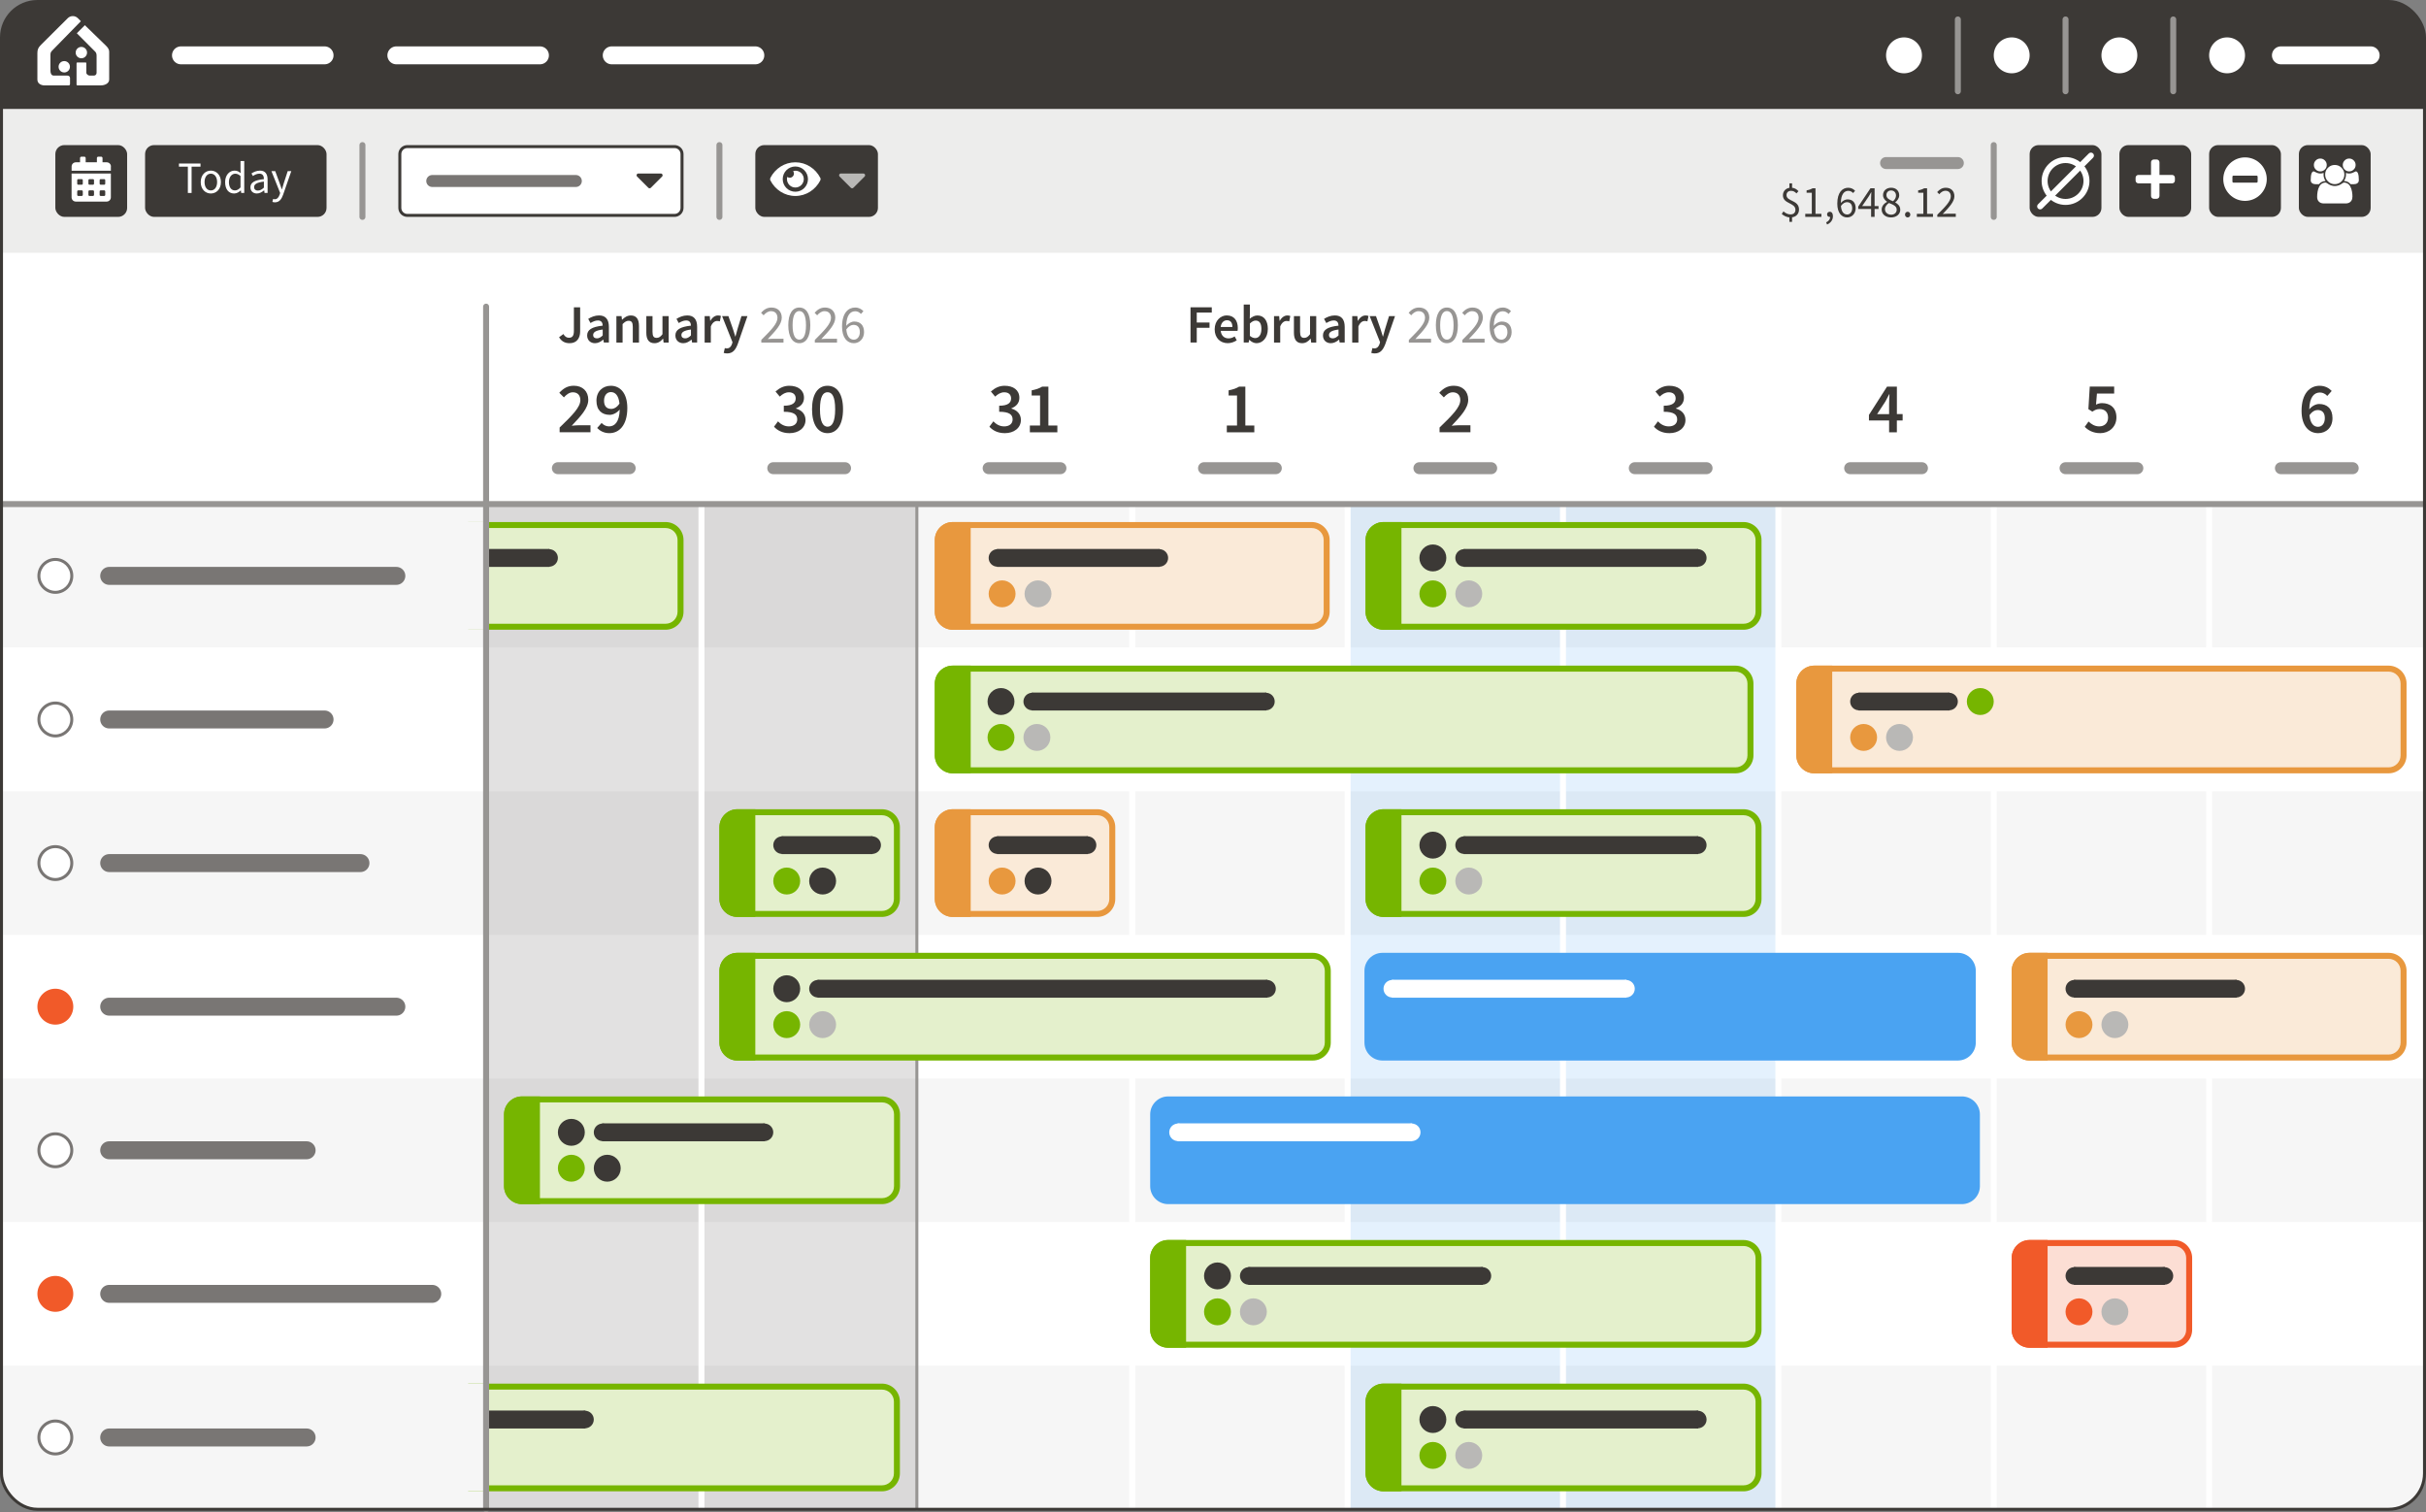 <?xml version="1.0" encoding="UTF-8"?>
<svg id="Layer_2" data-name="Layer 2" xmlns="http://www.w3.org/2000/svg" viewBox="0 0 811 505.5">
  <rect x="0" y="0" width="811" height="505.5" fill="#808080" stroke="none"/>
  <defs>
    <style>
      .cls-1 {
        fill: #e4f0cc;
      }

      .cls-2, .cls-3, .cls-4, .cls-5, .cls-6, .cls-7, .cls-8, .cls-9, .cls-10, .cls-11, .cls-12, .cls-13 {
        fill: none;
        stroke-miterlimit: 10;
      }

      .cls-2, .cls-3, .cls-7, .cls-10 {
        stroke-width: 6px;
      }

      .cls-2, .cls-8 {
        stroke: #3c3936;
      }

      .cls-14 {
        fill: #f15a29;
      }

      .cls-15 {
        fill-rule: evenodd;
      }

      .cls-15, .cls-16 {
        fill: #fff;
      }

      .cls-3, .cls-7, .cls-9, .cls-13 {
        stroke: #fff;
      }

      .cls-4, .cls-5, .cls-6, .cls-12 {
        stroke: #979593;
      }

      .cls-4, .cls-6, .cls-7, .cls-9, .cls-10, .cls-11, .cls-12 {
        stroke-linecap: round;
      }

      .cls-4, .cls-11 {
        stroke-width: 4px;
      }

      .cls-17 {
        fill: #f6f6f6;
      }

      .cls-18 {
        fill: #4aa3f2;
      }

      .cls-19 {
        fill: #b9b8b6;
      }

      .cls-5, .cls-6, .cls-9, .cls-13 {
        stroke-width: 2px;
      }

      .cls-20 {
        fill: #3c3936;
      }

      .cls-21 {
        fill: #76b500;
      }

      .cls-22 {
        fill: #fcded4;
      }

      .cls-23 {
        fill: #e8983e;
      }

      .cls-24 {
        opacity: .15;
      }

      .cls-25 {
        fill: #ededec;
      }

      .cls-10, .cls-11 {
        stroke: #797674;
      }

      .cls-26 {
        fill: #797674;
      }

      .cls-27 {
        fill: #faead8;
      }

      .cls-28 {
        fill: #979593;
      }
    </style>
  </defs>
  <g id="ground">
    <rect class="cls-16" x=".5" y=".5" width="810" height="504" rx="12" ry="12"/>
    <rect class="cls-17" x=".5" y="168.5" width="810" height="48"/>
    <rect class="cls-16" x=".5" y="216.5" width="810" height="48"/>
    <rect class="cls-16" x=".5" y="312.5" width="810" height="48"/>
    <rect class="cls-17" x=".5" y="264.5" width="810" height="48"/>
    <rect class="cls-17" x=".5" y="360.5" width="810" height="48"/>
    <path class="cls-17" d="M.5,456.5h810v36c0,6.62-5.38,12-12,12H12.5c-6.62,0-12-5.38-12-12v-36h0Z"/>
    <g class="cls-24">
      <rect class="cls-18" x="450.5" y="168.5" width="144" height="336"/>
    </g>
    <g class="cls-24">
      <rect class="cls-20" x="162.5" y="168.5" width="144" height="336"/>
    </g>
    <path class="cls-20" d="M12.5.5h786c6.62,0,12,5.38,12,12v24H.5V12.5C.5,5.88,5.88.5,12.5.5Z"/>
    <rect class="cls-25" x=".5" y="36.5" width="810" height="48"/>
    <line class="cls-13" x1="234.5" y1="156.5" x2="234.5" y2="504.5"/>
    <line class="cls-12" x1="306.5" y1="168.5" x2="306.5" y2="504.5"/>
    <line class="cls-13" x1="378.5" y1="156.5" x2="378.5" y2="504.5"/>
    <line class="cls-13" x1="450.5" y1="156.5" x2="450.5" y2="504.5"/>
    <line class="cls-13" x1="522.5" y1="156.5" x2="522.5" y2="504.5"/>
    <line class="cls-13" x1="594.5" y1="156.5" x2="594.5" y2="504.5"/>
    <line class="cls-13" x1="666.5" y1="156.5" x2="666.5" y2="504.5"/>
    <line class="cls-13" x1="738.5" y1="156.5" x2="738.5" y2="504.5"/>
  </g>
  <g id="underlayer">
    <rect class="cls-20" x="18.5" y="48.5" width="24" height="24" rx="3" ry="3"/>
    <path class="cls-16" d="M37.06,55.66v1.41h-13.12v-1.41c0-.78.63-1.41,1.41-1.41h1.41v-1.41c0-.26.21-.47.47-.47h.94c.26,0,.47.21.47.47v1.41h3.75v-1.41c0-.26.21-.47.47-.47h.94c.26,0,.47.21.47.47v1.41h1.41c.78,0,1.41.63,1.41,1.41ZM23.94,58h13.12v7.97c0,.78-.63,1.41-1.41,1.41h-10.31c-.78,0-1.41-.63-1.41-1.41v-7.97ZM25.81,61.4c0,.19.16.35.35.35h1.17c.19,0,.35-.16.35-.35v-1.17c0-.19-.16-.35-.35-.35h-1.17c-.19,0-.35.16-.35.35v1.17ZM25.81,65.15c0,.19.16.35.35.35h1.17c.19,0,.35-.16.35-.35v-1.17c0-.19-.16-.35-.35-.35h-1.17c-.19,0-.35.16-.35.35v1.17ZM29.56,61.4c0,.19.16.35.35.35h1.17c.19,0,.35-.16.35-.35v-1.17c0-.19-.16-.35-.35-.35h-1.17c-.19,0-.35.16-.35.35v1.17ZM29.56,65.15c0,.19.16.35.35.35h1.17c.19,0,.35-.16.35-.35v-1.17c0-.19-.16-.35-.35-.35h-1.17c-.19,0-.35.16-.35.35v1.17ZM33.31,61.4c0,.19.16.35.35.35h1.17c.19,0,.35-.16.35-.35v-1.17c0-.19-.16-.35-.35-.35h-1.17c-.19,0-.35.16-.35.35v1.17ZM33.31,65.15c0,.19.16.35.35.35h1.17c.19,0,.35-.16.35-.35v-1.17c0-.19-.16-.35-.35-.35h-1.17c-.19,0-.35.16-.35.35v1.17Z"/>
    <rect class="cls-20" x="768.5" y="48.5" width="24" height="24" rx="3" ry="3"/>
    <rect class="cls-20" x="738.5" y="48.5" width="24" height="24" rx="3" ry="3"/>
    <path class="cls-16" d="M757.77,59.88c0,4.01-3.25,7.27-7.27,7.27s-7.27-3.25-7.27-7.27,3.25-7.27,7.27-7.27,7.27,3.25,7.27,7.27ZM754.37,61.05c.19,0,.35-.16.35-.35v-1.64c0-.19-.16-.35-.35-.35h-7.73c-.19,0-.35.16-.35.35v1.64c0,.19.16.35.35.35h7.73Z"/>
    <rect class="cls-20" x="708.5" y="48.5" width="24" height="24" rx="3" ry="3"/>
    <path class="cls-16" d="M727.06,59.41v.94c0,.52-.42.94-.94.94h-4.22v4.22c0,.52-.42.94-.94.94h-.94c-.52,0-.94-.42-.94-.94v-4.22h-4.22c-.52,0-.94-.42-.94-.94v-.94c0-.52.42-.94.94-.94h4.22v-4.22c0-.52.42-.94.94-.94h.94c.52,0,.94.42.94.94v4.22h4.22c.52,0,.94.42.94.94Z"/>
    <rect class="cls-20" x="678.5" y="48.5" width="24" height="24" rx="3" ry="3"/>
    <rect class="cls-20" x="48.5" y="48.5" width="60.66" height="24" rx="3" ry="3"/>
    <g>
      <rect class="cls-16" x="133.66" y="49" width="94.34" height="23" rx="2.5" ry="2.5"/>
      <path class="cls-20" d="M225.5,49.5c1.1,0,2,.9,2,2v18c0,1.1-.9,2-2,2h-89.34c-1.1,0-2-.9-2-2v-18c0-1.1.9-2,2-2h89.34M225.5,48.5h-89.34c-1.65,0-3,1.35-3,3v18c0,1.65,1.35,3,3,3h89.34c1.65,0,3-1.35,3-3v-18c0-1.65-1.35-3-3-3h0Z"/>
    </g>
    <rect class="cls-20" x="252.5" y="48.5" width="40.99" height="24" rx="3" ry="3"/>
    <line class="cls-5" x1=".5" y1="168.5" x2="810.5" y2="168.5"/>
  </g>
  <g id="superlayer">
    <path class="cls-15" d="M36.5,17.28v9.31c0,1.31-1.47,1.95-2.78,1.95h-7.57c-.47,0-.56.04-.56-.43v-6.82c0-.47.09-.39.56-.39h2.09c.46,0,.62-.12.62.33v3.09c0,.46.61.94,1.08.94h1.51c.46,0,.84-.43.84-.89v-5.69c0-.57-.08-1.09-.55-1.5l-6.06-6.06,2.69-2.69,6.96,6.75c.62.62,1.16,1.2,1.16,2.1h0ZM27.03,7.08l-1.01-1.01c-.92-.92-2.44-.92-3.36,0l-8.96,8.92c-.88.88-1.2,1.52-1.2,2.73v8.88c0,1.31,1.16,1.95,2.47,1.95h7.56c.47,0,.88.04.88-.43v-2.09c0-.47-.41-.76-.88-.76h-4.53c-.88,0-1.14-.82-1.14-1.71v-4.81c0-.8-.03-1.23.54-1.8l9.63-9.86ZM21.48,20.42c1.05,0,1.9.85,1.9,1.9s-.85,1.9-1.9,1.9-1.9-.85-1.9-1.9.85-1.9,1.9-1.9h0ZM27.2,15.68c-1.05,0-1.9.85-1.9,1.9s.85,1.9,1.9,1.9,1.9-.85,1.9-1.9-.85-1.9-1.9-1.9Z"/>
    <line class="cls-7" x1="60.5" y1="18.5" x2="108.5" y2="18.5"/>
    <line class="cls-7" x1="132.5" y1="18.5" x2="180.5" y2="18.5"/>
    <line class="cls-11" x1="144.5" y1="60.5" x2="192.5" y2="60.5"/>
    <line class="cls-10" x1="36.5" y1="192.5" x2="132.5" y2="192.5"/>
    <line class="cls-7" x1="204.5" y1="18.5" x2="252.5" y2="18.5"/>
    <line class="cls-7" x1="762.5" y1="18.5" x2="792.5" y2="18.5"/>
    <g>
      <rect class="cls-1" x="241.5" y="271.5" width="58.33" height="34" rx="5" ry="5"/>
      <path class="cls-21" d="M294.83,272.5c2.21,0,4,1.79,4,4v24c0,2.21-1.79,4-4,4h-48.33c-2.21,0-4-1.79-4-4v-24c0-2.21,1.79-4,4-4h48.33M294.83,270.5h-48.33c-3.3,0-6,2.7-6,6v24c0,3.3,2.7,6,6,6h48.33c3.3,0,6-2.7,6-6v-24c0-3.3-2.7-6-6-6h0Z"/>
    </g>
    <g>
      <path class="cls-1" d="M157.5,497.5v-34h137.33c2.76,0,5,2.24,5,5v24c0,2.76-2.24,5-5,5h-137.33Z"/>
      <path class="cls-21" d="M294.83,464.5c2.21,0,4,1.79,4,4v24c0,2.21-1.79,4-4,4h-136.33v-32h136.33M294.83,462.5h-138.33v36h138.33c3.31,0,6-2.69,6-6v-24c0-3.31-2.69-6-6-6h0Z"/>
    </g>
    <g>
      <rect class="cls-1" x="313.5" y="223.5" width="271.67" height="34" rx="5" ry="5"/>
      <path class="cls-21" d="M580.17,224.5c2.21,0,4,1.79,4,4v24c0,2.21-1.79,4-4,4h-261.67c-2.21,0-4-1.79-4-4v-24c0-2.21,1.79-4,4-4h261.67M580.17,222.5h-261.67c-3.3,0-6,2.7-6,6v24c0,3.3,2.7,6,6,6h261.67c3.3,0,6-2.7,6-6v-24c0-3.3-2.7-6-6-6h0Z"/>
    </g>
    <line class="cls-6" x1="121.16" y1="48.5" x2="121.16" y2="72.5"/>
    <line class="cls-6" x1="240.5" y1="48.5" x2="240.5" y2="72.5"/>
    <line class="cls-6" x1="666.5" y1="48.5" x2="666.5" y2="72.5"/>
    <line class="cls-6" x1="654.5" y1="6.5" x2="654.5" y2="30.5"/>
    <line class="cls-4" x1="630.5" y1="54.5" x2="654.5" y2="54.5"/>
    <line class="cls-4" x1="186.5" y1="156.5" x2="210.5" y2="156.5"/>
    <g>
      <path class="cls-16" d="M62.8,55.71h-2.98v-1.05h7.21v1.05h-2.98v8.79h-1.25v-8.79Z"/>
      <path class="cls-16" d="M70.48,57.03c1.79,0,3.38,1.4,3.38,3.84s-1.59,3.81-3.38,3.81-3.38-1.39-3.38-3.81,1.59-3.84,3.38-3.84ZM70.48,63.66c1.26,0,2.1-1.12,2.1-2.79s-.84-2.82-2.1-2.82-2.1,1.14-2.1,2.82.85,2.79,2.1,2.79Z"/>
      <path class="cls-16" d="M78.42,57.03c.84,0,1.4.31,2.04.84l-.06-1.25v-2.8h1.25v10.68h-1.02l-.1-.85h-.04c-.57.55-1.35,1.03-2.21,1.03-1.83,0-3.02-1.38-3.02-3.81s1.5-3.84,3.17-3.84ZM78.54,63.65c.67,0,1.26-.33,1.86-1v-3.81c-.62-.56-1.17-.77-1.77-.77-1.17,0-2.1,1.12-2.1,2.79s.74,2.79,2.01,2.79Z"/>
      <path class="cls-16" d="M88.23,59.88c0-.93-.31-1.83-1.5-1.83-.86,0-1.61.39-2.18.78l-.49-.85c.67-.44,1.69-.95,2.86-.95,1.78,0,2.53,1.19,2.53,3v4.47h-1.02l-.11-.87h-.03c-.71.57-1.52,1.05-2.42,1.05-1.23,0-2.15-.76-2.15-2.07,0-1.59,1.38-2.39,4.48-2.73ZM86.23,63.69c.71,0,1.29-.34,1.99-.97v-2.02c-2.44.3-3.27.9-3.27,1.83,0,.82.55,1.17,1.27,1.17Z"/>
      <path class="cls-16" d="M91.84,66.61c.82,0,1.35-.66,1.65-1.56l.17-.54-2.92-7.3h1.27l1.48,4.03c.23.63.48,1.38.71,2.05h.06c.21-.66.42-1.41.61-2.05l1.31-4.03h1.2l-2.74,7.89c-.51,1.44-1.26,2.53-2.73,2.53-.33,0-.62-.06-.85-.15l.24-.97c.15.04.38.1.56.1Z"/>
    </g>
    <g>
      <path class="cls-20" d="M600.55,64.64c-.56-.54-1.02-.85-1.83-.85-.92,0-1.5.57-1.5,1.44,0,2.17,4.18,1.57,4.18,4.8,0,1.42-.9,2.41-2.32,2.61v1.51h-.9v-1.48c-.96-.09-1.92-.57-2.55-1.16l.57-.85c.65.55,1.41,1.01,2.33,1.01,1.11,0,1.67-.61,1.67-1.55,0-2.43-4.18-1.9-4.18-4.83,0-1.33.87-2.29,2.17-2.51v-1.5h.9v1.48c.96.1,1.59.57,2.13,1.14l-.66.74Z"/>
      <path class="cls-20" d="M603.49,71.48h2.19v-7.05h-1.74v-.8c.87-.15,1.5-.39,2.03-.7h.94v8.55h1.98v1.02h-5.4v-1.02Z"/>
      <path class="cls-20" d="M610.46,74.33c.84-.38,1.35-1.02,1.35-1.83-.04.01-.11.01-.15.01-.48,0-.88-.3-.88-.85s.42-.87.92-.87c.65,0,1.04.55,1.04,1.46,0,1.29-.75,2.29-1.96,2.8l-.3-.72Z"/>
      <path class="cls-20" d="M619.48,64.54c-.39-.47-.98-.75-1.58-.75-1.33,0-2.46,1.03-2.52,4.06.6-.73,1.45-1.2,2.23-1.2,1.65,0,2.73.99,2.73,2.96,0,1.83-1.29,3.07-2.84,3.07-1.87,0-3.3-1.53-3.3-4.6,0-3.84,1.74-5.32,3.64-5.32,1.04,0,1.77.43,2.31,1.02l-.69.77ZM619.18,69.61c0-1.25-.59-2.03-1.77-2.03-.6,0-1.35.36-2,1.26.15,1.86.88,2.86,2.1,2.86.95,0,1.67-.84,1.67-2.1Z"/>
      <path class="cls-20" d="M627.98,69.86h-1.31v2.64h-1.17v-2.64h-4.3v-.81l4.09-6.12h1.38v5.94h1.31v.99ZM625.5,68.87v-2.77c0-.51.05-1.33.08-1.84h-.06c-.24.47-.51.89-.78,1.35l-2.23,3.27h3Z"/>
      <path class="cls-20" d="M630.82,67.48v-.06c-.71-.5-1.33-1.2-1.33-2.21,0-1.47,1.17-2.46,2.71-2.46,1.67,0,2.7,1.06,2.7,2.55,0,1-.74,1.86-1.32,2.31v.06c.85.5,1.67,1.17,1.67,2.46,0,1.42-1.23,2.55-3.09,2.55s-3.13-1.11-3.13-2.62c0-1.25.9-2.1,1.8-2.58ZM632.18,71.77c1.11,0,1.88-.69,1.88-1.68,0-1.23-1.21-1.68-2.59-2.24-.76.51-1.33,1.22-1.33,2.08,0,1.06.88,1.83,2.05,1.83ZM633.83,65.36c0-.95-.62-1.7-1.67-1.7-.88,0-1.54.61-1.54,1.54,0,1.14,1.05,1.62,2.21,2.07.65-.57,1-1.22,1-1.92Z"/>
      <path class="cls-20" d="M637.73,70.79c.48,0,.88.39.88.96,0,.54-.41.93-.88.93s-.9-.39-.9-.93c0-.57.41-.96.9-.96Z"/>
      <path class="cls-20" d="M640.78,71.48h2.19v-7.05h-1.74v-.8c.87-.15,1.5-.39,2.03-.7h.95v8.55h1.98v1.02h-5.4v-1.02Z"/>
      <path class="cls-20" d="M647.64,71.77c2.88-2.86,4.5-4.59,4.5-6.13,0-1.09-.6-1.88-1.81-1.88-.79,0-1.49.51-2.04,1.16l-.71-.71c.79-.87,1.65-1.45,2.89-1.45,1.77,0,2.87,1.12,2.87,2.82,0,1.8-1.63,3.58-3.9,5.95.52-.05,1.11-.09,1.6-.09h2.77v1.06h-6.18v-.73Z"/>
    </g>
    <g>
      <path class="cls-20" d="M188.34,111.66c.49.86,1.12,1.24,1.84,1.24,1.1,0,1.67-.59,1.67-2.27v-7.9h2.09v8.08c0,2.14-1.06,3.91-3.51,3.91-1.66,0-2.77-.68-3.53-2l1.44-1.06Z"/>
      <path class="cls-20" d="M201.48,108.85c-.02-.94-.41-1.73-1.6-1.73-.88,0-1.71.4-2.48.86l-.76-1.39c.97-.61,2.21-1.15,3.62-1.15,2.21,0,3.29,1.35,3.29,3.82v5.24h-1.69l-.16-.97h-.05c-.79.67-1.69,1.19-2.74,1.19-1.55,0-2.63-1.04-2.63-2.59,0-1.89,1.58-2.88,5.2-3.28ZM199.55,113.1c.72,0,1.28-.36,1.93-.97v-1.98c-2.39.31-3.19.94-3.19,1.82,0,.79.52,1.13,1.26,1.13Z"/>
      <path class="cls-20" d="M206.07,105.66h1.71l.14,1.19h.07c.79-.77,1.69-1.4,2.9-1.4,1.89,0,2.72,1.28,2.72,3.51v5.55h-2.07v-5.28c0-1.46-.41-2-1.39-2-.77,0-1.28.38-2.02,1.1v6.18h-2.07v-8.84Z"/>
      <path class="cls-20" d="M216.06,105.66h2.07v5.28c0,1.46.41,2,1.37,2,.77,0,1.3-.36,1.96-1.22v-6.05h2.07v8.84h-1.69l-.16-1.3h-.05c-.77.92-1.64,1.51-2.85,1.51-1.89,0-2.72-1.28-2.72-3.51v-5.55Z"/>
      <path class="cls-20" d="M230.98,108.85c-.02-.94-.41-1.73-1.6-1.73-.88,0-1.71.4-2.48.86l-.76-1.39c.97-.61,2.21-1.15,3.62-1.15,2.21,0,3.29,1.35,3.29,3.82v5.24h-1.69l-.16-.97h-.05c-.79.67-1.69,1.19-2.74,1.19-1.55,0-2.63-1.04-2.63-2.59,0-1.89,1.58-2.88,5.2-3.28ZM229.05,113.1c.72,0,1.28-.36,1.93-.97v-1.98c-2.39.31-3.19.94-3.19,1.82,0,.79.52,1.13,1.26,1.13Z"/>
      <path class="cls-20" d="M235.57,105.66h1.71l.14,1.57h.07c.63-1.15,1.57-1.78,2.5-1.78.45,0,.74.05,1.01.18l-.36,1.8c-.31-.09-.54-.14-.92-.14-.7,0-1.55.49-2.09,1.82v5.4h-2.07v-8.84Z"/>
      <path class="cls-20" d="M242.95,116.46c.94,0,1.48-.63,1.76-1.51l.16-.56-3.48-8.73h2.11l1.53,4.34c.25.77.5,1.66.77,2.48h.07c.22-.81.45-1.69.67-2.48l1.33-4.34h2l-3.21,9.24c-.74,2-1.66,3.24-3.58,3.24-.49,0-.83-.07-1.15-.18l.38-1.62c.16.05.41.13.63.13Z"/>
      <path class="cls-28" d="M254.5,113.62c3.46-3.44,5.4-5.51,5.4-7.36,0-1.31-.72-2.25-2.18-2.25-.95,0-1.78.61-2.45,1.39l-.85-.85c.95-1.04,1.98-1.75,3.48-1.75,2.12,0,3.44,1.35,3.44,3.39,0,2.16-1.96,4.3-4.68,7.15.63-.05,1.33-.11,1.93-.11h3.33v1.28h-7.42v-.88Z"/>
      <path class="cls-28" d="M263.52,108.72c0-3.85,1.39-5.92,3.69-5.92s3.67,2.07,3.67,5.92-1.39,6-3.67,6-3.69-2.14-3.69-6ZM269.44,108.72c0-3.37-.9-4.74-2.23-4.74s-2.25,1.37-2.25,4.74.9,4.81,2.25,4.81,2.23-1.44,2.23-4.81Z"/>
      <path class="cls-28" d="M272.4,113.62c3.46-3.44,5.4-5.51,5.4-7.36,0-1.31-.72-2.25-2.18-2.25-.95,0-1.78.61-2.45,1.39l-.85-.85c.95-1.04,1.98-1.75,3.47-1.75,2.12,0,3.44,1.35,3.44,3.39,0,2.16-1.96,4.3-4.68,7.15.63-.05,1.33-.11,1.93-.11h3.33v1.28h-7.42v-.88Z"/>
      <path class="cls-28" d="M287.8,104.94c-.47-.56-1.17-.9-1.89-.9-1.6,0-2.95,1.24-3.02,4.88.72-.88,1.75-1.44,2.68-1.44,1.98,0,3.28,1.19,3.28,3.55,0,2.2-1.55,3.69-3.4,3.69-2.25,0-3.96-1.84-3.96-5.53,0-4.61,2.09-6.39,4.38-6.39,1.24,0,2.12.52,2.77,1.22l-.83.92ZM287.44,111.02c0-1.49-.7-2.43-2.12-2.43-.72,0-1.62.43-2.4,1.51.18,2.23,1.06,3.44,2.52,3.44,1.13,0,2-1.01,2-2.52Z"/>
    </g>
    <g>
      <path class="cls-20" d="M397.98,102.72h7.11v1.76h-5.02v3.33h4.27v1.76h-4.27v4.92h-2.09v-11.78Z"/>
      <path class="cls-20" d="M410.13,105.44c2.4,0,3.66,1.73,3.66,4.2,0,.4-.04.76-.09.97h-5.62c.18,1.6,1.19,2.5,2.61,2.5.76,0,1.4-.23,2.05-.65l.7,1.3c-.85.56-1.91.95-3.02.95-2.45,0-4.36-1.71-4.36-4.63s2-4.65,4.07-4.65ZM411.98,109.3c0-1.4-.59-2.25-1.8-2.25-1.04,0-1.94.77-2.12,2.25h3.93Z"/>
      <path class="cls-20" d="M415.76,101.79h2.07v3.28l-.05,1.48c.74-.65,1.66-1.1,2.56-1.1,2.21,0,3.49,1.76,3.49,4.48,0,3.04-1.82,4.79-3.78,4.79-.81,0-1.67-.4-2.41-1.12h-.05l-.18.9h-1.64v-12.71ZM419.61,113.01c1.17,0,2.07-1.04,2.07-3.04,0-1.76-.58-2.81-1.91-2.81-.65,0-1.26.32-1.94.99v4.12c.63.54,1.26.74,1.78.74Z"/>
      <path class="cls-20" d="M425.91,105.66h1.71l.14,1.57h.07c.63-1.15,1.57-1.78,2.5-1.78.45,0,.74.05,1.01.18l-.36,1.8c-.31-.09-.54-.14-.92-.14-.7,0-1.55.49-2.09,1.82v5.4h-2.07v-8.84Z"/>
      <path class="cls-20" d="M432.54,105.66h2.07v5.28c0,1.46.41,2,1.37,2,.77,0,1.3-.36,1.96-1.22v-6.05h2.07v8.84h-1.69l-.16-1.3h-.05c-.77.92-1.64,1.51-2.84,1.51-1.89,0-2.72-1.28-2.72-3.51v-5.55Z"/>
      <path class="cls-20" d="M447.46,108.85c-.02-.94-.41-1.73-1.6-1.73-.88,0-1.71.4-2.48.86l-.76-1.39c.97-.61,2.21-1.15,3.62-1.15,2.21,0,3.29,1.35,3.29,3.82v5.24h-1.69l-.16-.97h-.05c-.79.67-1.69,1.19-2.74,1.19-1.55,0-2.63-1.04-2.63-2.59,0-1.89,1.58-2.88,5.2-3.28ZM445.53,113.1c.72,0,1.28-.36,1.93-.97v-1.98c-2.4.31-3.19.94-3.19,1.82,0,.79.52,1.13,1.26,1.13Z"/>
      <path class="cls-20" d="M452.05,105.66h1.71l.14,1.57h.07c.63-1.15,1.57-1.78,2.5-1.78.45,0,.74.05,1.01.18l-.36,1.8c-.31-.09-.54-.14-.92-.14-.7,0-1.55.49-2.09,1.82v5.4h-2.07v-8.84Z"/>
      <path class="cls-20" d="M459.43,116.46c.94,0,1.48-.63,1.76-1.51l.16-.56-3.48-8.73h2.11l1.53,4.34c.25.77.5,1.66.77,2.48h.07c.22-.81.45-1.69.67-2.48l1.33-4.34h2l-3.21,9.24c-.74,2-1.66,3.24-3.58,3.24-.49,0-.83-.07-1.15-.18l.38-1.62c.16.05.42.13.63.13Z"/>
      <path class="cls-28" d="M470.98,113.62c3.46-3.44,5.4-5.51,5.4-7.36,0-1.31-.72-2.25-2.18-2.25-.95,0-1.78.61-2.45,1.39l-.85-.85c.95-1.04,1.98-1.75,3.47-1.75,2.12,0,3.44,1.35,3.44,3.39,0,2.16-1.96,4.3-4.68,7.15.63-.05,1.33-.11,1.93-.11h3.33v1.28h-7.42v-.88Z"/>
      <path class="cls-28" d="M480,108.72c0-3.85,1.39-5.92,3.69-5.92s3.67,2.07,3.67,5.92-1.39,6-3.67,6-3.69-2.14-3.69-6ZM485.92,108.72c0-3.37-.9-4.74-2.23-4.74s-2.25,1.37-2.25,4.74.9,4.81,2.25,4.81,2.23-1.44,2.23-4.81Z"/>
      <path class="cls-28" d="M488.88,113.62c3.46-3.44,5.4-5.51,5.4-7.36,0-1.31-.72-2.25-2.18-2.25-.95,0-1.78.61-2.45,1.39l-.85-.85c.95-1.04,1.98-1.75,3.47-1.75,2.12,0,3.44,1.35,3.44,3.39,0,2.16-1.96,4.3-4.68,7.15.63-.05,1.33-.11,1.93-.11h3.33v1.28h-7.42v-.88Z"/>
      <path class="cls-28" d="M504.29,104.94c-.47-.56-1.17-.9-1.89-.9-1.6,0-2.95,1.24-3.03,4.88.72-.88,1.75-1.44,2.68-1.44,1.98,0,3.28,1.19,3.28,3.55,0,2.2-1.55,3.69-3.4,3.69-2.25,0-3.96-1.84-3.96-5.53,0-4.61,2.09-6.39,4.38-6.39,1.24,0,2.12.52,2.77,1.22l-.83.92ZM503.92,111.02c0-1.49-.7-2.43-2.12-2.43-.72,0-1.62.43-2.39,1.51.18,2.23,1.06,3.44,2.52,3.44,1.13,0,2-1.01,2-2.52Z"/>
    </g>
    <g>
      <path class="cls-20" d="M187.1,142.89c4.25-4.1,6.91-6.79,6.91-9.12,0-1.61-.89-2.64-2.52-2.64-1.18,0-2.16.79-2.98,1.7l-1.54-1.54c1.39-1.49,2.78-2.35,4.87-2.35,2.93,0,4.82,1.85,4.82,4.68s-2.52,5.5-5.54,8.69c.79-.07,1.8-.17,2.54-.17h3.74v2.35h-10.32v-1.61Z"/>
      <path class="cls-20" d="M201.12,141.38c.58.67,1.51,1.15,2.45,1.15,1.92,0,3.48-1.42,3.6-5.64-.89,1.1-2.23,1.78-3.34,1.78-2.62,0-4.44-1.54-4.44-4.73s2.18-4.99,4.8-4.99c2.98,0,5.52,2.3,5.52,7.44,0,5.93-2.86,8.4-6,8.4-1.82,0-3.17-.77-4.08-1.73l1.49-1.68ZM207.09,134.9c-.29-2.69-1.39-3.84-2.88-3.84-1.25,0-2.28,1.03-2.28,2.88s.89,2.74,2.42,2.74c.86,0,1.9-.5,2.74-1.78Z"/>
    </g>
    <line class="cls-4" x1="258.5" y1="156.5" x2="282.5" y2="156.5"/>
    <g>
      <path class="cls-20" d="M260.08,140.85c.91.94,2.09,1.68,3.62,1.68,1.66,0,2.81-.86,2.81-2.3,0-1.58-1.01-2.59-4.49-2.59v-2.02c3,0,3.98-1.03,3.98-2.45,0-1.27-.86-2.04-2.26-2.04-1.2,0-2.14.58-3.07,1.44l-1.42-1.7c1.3-1.15,2.76-1.92,4.58-1.92,2.93,0,4.94,1.44,4.94,4.03,0,1.7-1.01,2.86-2.66,3.5v.1c1.8.48,3.17,1.78,3.17,3.79,0,2.78-2.42,4.42-5.35,4.42-2.47,0-4.1-.96-5.18-2.16l1.32-1.78Z"/>
      <path class="cls-20" d="M271.46,136.8c0-5.16,2.02-7.85,5.18-7.85s5.18,2.71,5.18,7.85-2.02,7.99-5.18,7.99-5.18-2.83-5.18-7.99ZM279.19,136.8c0-4.32-1.06-5.69-2.54-5.69s-2.54,1.37-2.54,5.69,1.08,5.83,2.54,5.83,2.54-1.51,2.54-5.83Z"/>
    </g>
    <line class="cls-4" x1="330.5" y1="156.5" x2="354.5" y2="156.5"/>
    <g>
      <path class="cls-20" d="M332.08,140.85c.91.94,2.09,1.68,3.62,1.68,1.66,0,2.81-.86,2.81-2.3,0-1.58-1.01-2.59-4.49-2.59v-2.02c3,0,3.98-1.03,3.98-2.45,0-1.27-.86-2.04-2.26-2.04-1.2,0-2.14.58-3.07,1.44l-1.42-1.7c1.3-1.15,2.76-1.92,4.58-1.92,2.93,0,4.94,1.44,4.94,4.03,0,1.7-1.01,2.86-2.66,3.5v.1c1.8.48,3.17,1.78,3.17,3.79,0,2.78-2.42,4.42-5.35,4.42-2.47,0-4.1-.96-5.18-2.16l1.32-1.78Z"/>
      <path class="cls-20" d="M344.28,142.24h3.41v-10.03h-2.81v-1.73c1.51-.29,2.57-.67,3.53-1.25h2.06v13.01h3v2.26h-9.19v-2.26Z"/>
    </g>
    <line class="cls-4" x1="402.5" y1="156.5" x2="426.5" y2="156.5"/>
    <path class="cls-20" d="M410.12,142.24h3.41v-10.03h-2.81v-1.73c1.51-.29,2.57-.67,3.53-1.25h2.06v13.01h3v2.26h-9.19v-2.26Z"/>
    <line class="cls-4" x1="474.5" y1="156.5" x2="498.5" y2="156.5"/>
    <path class="cls-20" d="M481.26,142.89c4.25-4.1,6.91-6.79,6.91-9.12,0-1.61-.89-2.64-2.52-2.64-1.18,0-2.16.79-2.98,1.7l-1.54-1.54c1.39-1.49,2.78-2.35,4.87-2.35,2.93,0,4.82,1.85,4.82,4.68s-2.52,5.5-5.54,8.69c.79-.07,1.8-.17,2.54-.17h3.74v2.35h-10.32v-1.61Z"/>
    <line class="cls-4" x1="546.5" y1="156.5" x2="570.5" y2="156.5"/>
    <path class="cls-20" d="M554.24,140.85c.91.94,2.09,1.68,3.62,1.68,1.66,0,2.81-.86,2.81-2.3,0-1.58-1.01-2.59-4.49-2.59v-2.02c3,0,3.98-1.03,3.98-2.45,0-1.27-.86-2.04-2.26-2.04-1.2,0-2.14.58-3.07,1.44l-1.42-1.7c1.3-1.15,2.76-1.92,4.58-1.92,2.93,0,4.94,1.44,4.94,4.03,0,1.7-1.01,2.86-2.66,3.5v.1c1.8.48,3.17,1.78,3.17,3.79,0,2.78-2.42,4.42-5.35,4.42-2.47,0-4.1-.96-5.18-2.16l1.32-1.78Z"/>
    <line class="cls-4" x1="618.5" y1="156.5" x2="642.5" y2="156.5"/>
    <path class="cls-20" d="M636.03,140.56h-1.92v3.94h-2.59v-3.94h-6.74v-1.87l6.05-9.46h3.29v9.19h1.92v2.14ZM631.52,138.43v-3.46c0-.89.07-2.28.12-3.17h-.1c-.38.79-.82,1.56-1.25,2.38l-2.78,4.25h4.01Z"/>
    <line class="cls-4" x1="690.5" y1="156.5" x2="714.5" y2="156.5"/>
    <path class="cls-20" d="M698.19,140.9c.91.86,2.04,1.63,3.58,1.63,1.7,0,2.95-1.08,2.95-2.93s-1.13-2.86-2.81-2.86c-.98,0-1.54.26-2.45.86l-1.32-.84.46-7.54h8.16v2.33h-5.76l-.31,3.7c.65-.31,1.22-.5,2.02-.5,2.62,0,4.8,1.49,4.8,4.78s-2.57,5.26-5.38,5.26c-2.47,0-4.08-.98-5.21-2.11l1.27-1.78Z"/>
    <line class="cls-4" x1="762.5" y1="156.5" x2="786.5" y2="156.5"/>
    <path class="cls-20" d="M777.99,132.35c-.55-.67-1.51-1.15-2.42-1.15-1.92,0-3.48,1.42-3.6,5.64.89-1.13,2.21-1.8,3.31-1.8,2.64,0,4.46,1.54,4.46,4.73s-2.18,5.02-4.8,5.02c-3,0-5.54-2.33-5.54-7.46,0-5.93,2.88-8.38,6-8.38,1.85,0,3.17.77,4.08,1.73l-1.49,1.68ZM777.18,139.77c0-1.8-.89-2.71-2.4-2.71-.86,0-1.87.48-2.74,1.75.29,2.71,1.37,3.86,2.86,3.86,1.27,0,2.28-1.03,2.28-2.9Z"/>
    <g>
      <path class="cls-16" d="M274.32,59.88c0,.12-.05.32-.1.43-1.59,3.1-4.73,5.2-8.34,5.2s-6.75-2.1-8.34-5.2c-.06-.11-.1-.3-.1-.43s.05-.32.1-.43c1.59-3.1,4.73-5.2,8.34-5.2s6.75,2.1,8.34,5.2c.06.11.1.3.1.43ZM265.88,64.09c2.33,0,4.22-1.89,4.22-4.22h0c0-2.33-1.89-4.22-4.22-4.22s-4.22,1.89-4.22,4.22,1.89,4.22,4.22,4.22h0ZM265.89,57.06c1.55,0,2.81,1.26,2.81,2.81s-1.26,2.81-2.81,2.81-2.81-1.26-2.81-2.81c0-.21.04-.54.1-.73.2.15.58.27.83.27.77,0,1.4-.63,1.4-1.4,0-.25-.12-.63-.27-.83.2-.06.53-.11.74-.11h0Z"/>
      <path class="cls-19" d="M288.63,58c.52,0,.78.63.41,1l-3.77,3.77c-.23.23-.6.23-.83,0l-3.77-3.77c-.37-.37-.11-1,.41-1h7.54Z"/>
    </g>
    <path class="cls-20" d="M220.93,58c.52,0,.78.63.41,1l-3.77,3.77c-.23.23-.6.23-.83,0l-3.77-3.77c-.37-.37-.11-1,.41-1h7.54Z"/>
    <path class="cls-16" d="M777.43,60.5c-.9.03-1.64.39-2.22,1.07h-1.12c-.46,0-.84-.11-1.16-.34-.31-.23-.47-.56-.47-.99,0-1.97.35-2.96,1.04-2.96.03,0,.15.06.36.18.21.12.48.24.82.36s.67.18,1,.18c.37,0,.75-.06,1.11-.19-.03.21-.04.39-.04.55,0,.78.23,1.49.68,2.14ZM777.19,53.63c.42.42.63.92.63,1.52s-.21,1.1-.63,1.51-.92.63-1.52.63-1.1-.21-1.52-.63-.63-.92-.63-1.51.21-1.1.63-1.52c.42-.42.92-.63,1.52-.63s1.1.21,1.52.63ZM786.39,65.83c0,.67-.2,1.2-.61,1.59-.41.39-.95.58-1.62.58h-7.32c-.68,0-1.22-.19-1.62-.58-.41-.39-.61-.92-.61-1.59,0-.3,0-.58.03-.87.02-.28.06-.59.12-.91s.13-.63.22-.91.21-.55.36-.82c.15-.26.32-.49.52-.68.2-.19.43-.34.72-.45.28-.11.59-.17.93-.17.06,0,.18.06.36.18s.39.25.61.4c.22.15.52.28.9.4.37.12.75.18,1.13.18s.76-.06,1.13-.18c.37-.12.67-.25.9-.4.22-.15.43-.28.61-.4s.3-.18.36-.18c.34,0,.65.06.93.17.28.11.52.26.72.45.2.19.37.41.52.68.15.27.27.54.36.82s.16.58.22.91.1.63.12.91c.02.28.03.57.03.87ZM782.77,56.08c.63.63.94,1.38.94,2.27s-.31,1.64-.94,2.27c-.63.63-1.39.94-2.27.94s-1.64-.31-2.27-.94-.94-1.38-.94-2.27.31-1.64.94-2.27,1.39-.94,2.27-.94,1.65.31,2.27.94ZM786.84,53.63c.42.42.63.92.63,1.52s-.21,1.1-.63,1.51-.92.63-1.52.63-1.1-.21-1.51-.63c-.42-.42-.63-.92-.63-1.51s.21-1.1.63-1.52c.42-.42.92-.63,1.51-.63s1.1.21,1.52.63ZM788.54,60.24c0,.43-.16.77-.47.99-.31.23-.7.34-1.15.34h-1.12c-.57-.69-1.31-1.04-2.22-1.07.45-.65.68-1.37.68-2.14,0-.16-.01-.35-.04-.55.37.13.74.19,1.11.19.33,0,.66-.06,1-.18.33-.12.61-.24.82-.36.21-.12.33-.18.36-.18.69,0,1.04.98,1.04,2.96Z"/>
    <path class="cls-16" d="M690.5,54.5c3.31,0,6,2.69,6,6s-2.69,6-6,6-6-2.69-6-6,2.69-6,6-6M690.5,52.5c-4.41,0-8,3.59-8,8s3.59,8,8,8,8-3.59,8-8-3.59-8-8-8h0Z"/>
    <line class="cls-9" x1="698.99" y1="52.01" x2="682.01" y2="68.99"/>
    <line class="cls-10" x1="36.5" y1="240.5" x2="108.5" y2="240.5"/>
    <line class="cls-10" x1="36.5" y1="288.5" x2="120.5" y2="288.5"/>
    <line class="cls-10" x1="36.5" y1="336.5" x2="132.5" y2="336.5"/>
    <line class="cls-10" x1="36.5" y1="480.5" x2="102.5" y2="480.5"/>
    <g>
      <circle class="cls-16" cx="18.5" cy="192.5" r="5.5"/>
      <path class="cls-26" d="M18.5,187.5c2.76,0,5,2.24,5,5s-2.24,5-5,5-5-2.24-5-5,2.24-5,5-5M18.5,186.5c-3.31,0-6,2.69-6,6s2.69,6,6,6,6-2.69,6-6-2.69-6-6-6h0Z"/>
    </g>
    <g>
      <circle class="cls-16" cx="18.5" cy="240.5" r="5.5"/>
      <path class="cls-26" d="M18.5,235.5c2.76,0,5,2.24,5,5s-2.24,5-5,5-5-2.24-5-5,2.24-5,5-5M18.5,234.5c-3.31,0-6,2.69-6,6s2.69,6,6,6,6-2.69,6-6-2.69-6-6-6h0Z"/>
    </g>
    <g>
      <circle class="cls-16" cx="18.5" cy="288.5" r="5.5"/>
      <path class="cls-26" d="M18.5,283.5c2.76,0,5,2.24,5,5s-2.24,5-5,5-5-2.24-5-5,2.24-5,5-5M18.5,282.5c-3.31,0-6,2.69-6,6s2.69,6,6,6,6-2.69,6-6-2.69-6-6-6h0Z"/>
    </g>
    <circle class="cls-14" cx="18.5" cy="336.5" r="6"/>
    <circle class="cls-21" cx="263" cy="294.5" r="4.5"/>
    <circle class="cls-20" cx="275" cy="294.5" r="4.5"/>
    <g>
      <circle class="cls-16" cx="18.5" cy="480.5" r="5.5"/>
      <path class="cls-26" d="M18.5,475.5c2.76,0,5,2.24,5,5s-2.24,5-5,5-5-2.24-5-5,2.24-5,5-5M18.5,474.5c-3.31,0-6,2.69-6,6s2.69,6,6,6,6-2.69,6-6-2.69-6-6-6h0Z"/>
    </g>
    <line class="cls-10" x1="36.5" y1="432.5" x2="144.5" y2="432.5"/>
    <circle class="cls-14" cx="18.5" cy="432.5" r="6"/>
    <line class="cls-10" x1="36.5" y1="384.5" x2="102.5" y2="384.5"/>
    <g>
      <circle class="cls-16" cx="18.5" cy="384.5" r="5.5"/>
      <path class="cls-26" d="M18.5,379.5c2.76,0,5,2.24,5,5s-2.24,5-5,5-5-2.24-5-5,2.24-5,5-5M18.5,378.5c-3.31,0-6,2.69-6,6s2.69,6,6,6,6-2.69,6-6-2.69-6-6-6h0Z"/>
    </g>
    <g>
      <path class="cls-21" d="M318.5,257.5c-2.76,0-5-2.24-5-5v-24c0-2.76,2.24-5,5-5h5v34h-5Z"/>
      <path class="cls-21" d="M322.5,224.5v32h-4c-2.21,0-4-1.79-4-4v-24c0-2.21,1.79-4,4-4h4M324.5,222.5h-6c-3.31,0-6,2.69-6,6v24c0,3.31,2.69,6,6,6h6v-36h0Z"/>
    </g>
    <g>
      <path class="cls-21" d="M246.5,305.5c-2.76,0-5-2.24-5-5v-24c0-2.76,2.24-5,5-5h5v34h-5Z"/>
      <path class="cls-21" d="M250.5,272.5v32h-4c-2.21,0-4-1.79-4-4v-24c0-2.21,1.79-4,4-4h4M252.5,270.5h-6c-3.31,0-6,2.69-6,6v24c0,3.31,2.69,6,6,6h6v-36h0Z"/>
    </g>
    <g>
      <line class="cls-2" x1="261.29" y1="282.5" x2="291.71" y2="282.5"/>
      <path class="cls-20" d="M261.43,285.43c-1.62,0-2.93-1.31-2.93-2.93s1.31-2.93,2.93-2.93,2.93,1.31,2.93,2.93-1.31,2.93-2.93,2.93Z"/>
      <path class="cls-20" d="M291.57,285.43c1.62,0,2.93-1.31,2.93-2.93s-1.31-2.93-2.93-2.93-2.93,1.31-2.93,2.93,1.31,2.93,2.93,2.93Z"/>
    </g>
    <g>
      <line class="cls-2" x1="159.29" y1="474.5" x2="195.71" y2="474.5"/>
      <path class="cls-20" d="M159.43,477.43c-1.62,0-2.93-1.31-2.93-2.93s1.31-2.93,2.93-2.93,2.93,1.31,2.93,2.93-1.31,2.93-2.93,2.93Z"/>
      <path class="cls-20" d="M195.57,477.43c1.62,0,2.93-1.31,2.93-2.93s-1.31-2.93-2.93-2.93-2.93,1.31-2.93,2.93,1.31,2.93,2.93,2.93Z"/>
    </g>
    <g>
      <rect class="cls-1" x="457.5" y="175.5" width="130.37" height="34" rx="5" ry="5"/>
      <path class="cls-21" d="M582.87,176.5c2.21,0,4,1.79,4,4v24c0,2.21-1.79,4-4,4h-120.37c-2.21,0-4-1.79-4-4v-24c0-2.21,1.79-4,4-4h120.37M582.87,174.5h-120.37c-3.3,0-6,2.7-6,6v24c0,3.3,2.7,6,6,6h120.37c3.3,0,6-2.7,6-6v-24c0-3.3-2.7-6-6-6h0Z"/>
    </g>
    <circle class="cls-21" cx="479" cy="198.5" r="4.5"/>
    <circle class="cls-19" cx="491" cy="198.5" r="4.5"/>
    <circle class="cls-20" cx="479" cy="186.5" r="4.5"/>
    <g>
      <path class="cls-21" d="M462.5,209.5c-2.76,0-5-2.24-5-5v-24c0-2.76,2.24-5,5-5h5v34h-5Z"/>
      <path class="cls-21" d="M466.5,176.5v32h-4c-2.21,0-4-1.79-4-4v-24c0-2.21,1.79-4,4-4h4M468.5,174.5h-6c-3.31,0-6,2.69-6,6v24c0,3.31,2.69,6,6,6h6v-36h0Z"/>
    </g>
    <g>
      <line class="cls-2" x1="489.29" y1="186.5" x2="567.71" y2="186.5"/>
      <path class="cls-20" d="M489.43,189.43c-1.62,0-2.93-1.31-2.93-2.93s1.31-2.93,2.93-2.93,2.93,1.31,2.93,2.93-1.31,2.93-2.93,2.93Z"/>
      <path class="cls-20" d="M567.57,189.43c1.62,0,2.93-1.31,2.93-2.93s-1.31-2.93-2.93-2.93-2.93,1.31-2.93,2.93,1.31,2.93,2.93,2.93Z"/>
    </g>
    <g>
      <rect class="cls-1" x="457.5" y="271.5" width="130.37" height="34" rx="5" ry="5"/>
      <path class="cls-21" d="M582.87,272.5c2.21,0,4,1.79,4,4v24c0,2.21-1.79,4-4,4h-120.37c-2.21,0-4-1.79-4-4v-24c0-2.21,1.79-4,4-4h120.37M582.87,270.5h-120.37c-3.3,0-6,2.7-6,6v24c0,3.3,2.7,6,6,6h120.37c3.3,0,6-2.7,6-6v-24c0-3.3-2.7-6-6-6h0Z"/>
    </g>
    <g>
      <rect class="cls-18" x="385.5" y="367.5" width="275.37" height="34" rx="5" ry="5"/>
      <path class="cls-18" d="M655.87,368.5c2.21,0,4,1.79,4,4v24c0,2.21-1.79,4-4,4h-265.37c-2.21,0-4-1.79-4-4v-24c0-2.21,1.79-4,4-4h265.37M655.87,366.5h-265.37c-3.3,0-6,2.7-6,6v24c0,3.3,2.7,6,6,6h265.37c3.3,0,6-2.7,6-6v-24c0-3.3-2.7-6-6-6h0Z"/>
    </g>
    <circle class="cls-21" cx="479" cy="294.5" r="4.5"/>
    <circle class="cls-19" cx="491" cy="294.5" r="4.5"/>
    <circle class="cls-20" cx="479" cy="282.5" r="4.5"/>
    <g>
      <path class="cls-21" d="M462.5,305.5c-2.76,0-5-2.24-5-5v-24c0-2.76,2.24-5,5-5h5v34h-5Z"/>
      <path class="cls-21" d="M466.5,272.5v32h-4c-2.21,0-4-1.79-4-4v-24c0-2.21,1.79-4,4-4h4M468.5,270.5h-6c-3.31,0-6,2.69-6,6v24c0,3.31,2.69,6,6,6h6v-36h0Z"/>
    </g>
    <g>
      <line class="cls-2" x1="489.29" y1="282.5" x2="567.71" y2="282.5"/>
      <path class="cls-20" d="M489.43,285.43c-1.62,0-2.93-1.31-2.93-2.93s1.31-2.93,2.93-2.93,2.93,1.31,2.93,2.93-1.31,2.93-2.93,2.93Z"/>
      <path class="cls-20" d="M567.57,285.43c1.62,0,2.93-1.31,2.93-2.93s-1.31-2.93-2.93-2.93-2.93,1.31-2.93,2.93,1.31,2.93,2.93,2.93Z"/>
    </g>
    <g>
      <line class="cls-3" x1="393.66" y1="378.5" x2="472.09" y2="378.5"/>
      <path class="cls-16" d="M393.8,381.43c-1.62,0-2.93-1.31-2.93-2.93s1.31-2.93,2.93-2.93,2.93,1.31,2.93,2.93-1.31,2.93-2.93,2.93Z"/>
      <path class="cls-16" d="M471.94,381.43c1.62,0,2.93-1.31,2.93-2.93s-1.31-2.93-2.93-2.93-2.93,1.31-2.93,2.93,1.31,2.93,2.93,2.93Z"/>
    </g>
    <g>
      <rect class="cls-18" x="457.13" y="319.5" width="202.37" height="34" rx="5" ry="5"/>
      <path class="cls-18" d="M654.5,320.5c2.21,0,4,1.79,4,4v24c0,2.21-1.79,4-4,4h-192.37c-2.21,0-4-1.79-4-4v-24c0-2.21,1.79-4,4-4h192.37M654.5,318.5h-192.37c-3.3,0-6,2.7-6,6v24c0,3.3,2.7,6,6,6h192.37c3.3,0,6-2.7,6-6v-24c0-3.3-2.7-6-6-6h0Z"/>
    </g>
    <g>
      <line class="cls-3" x1="465.29" y1="330.5" x2="543.71" y2="330.5"/>
      <path class="cls-16" d="M465.43,333.43c-1.62,0-2.93-1.31-2.93-2.93s1.31-2.93,2.93-2.93,2.93,1.31,2.93,2.93-1.31,2.93-2.93,2.93Z"/>
      <path class="cls-16" d="M543.57,333.43c1.62,0,2.93-1.31,2.93-2.93s-1.31-2.93-2.93-2.93-2.93,1.31-2.93,2.93,1.31,2.93,2.93,2.93Z"/>
    </g>
    <circle class="cls-21" cx="334.63" cy="246.5" r="4.5"/>
    <circle class="cls-19" cx="346.63" cy="246.5" r="4.5"/>
    <circle class="cls-20" cx="334.63" cy="234.5" r="4.5"/>
    <g>
      <line class="cls-2" x1="344.91" y1="234.5" x2="423.34" y2="234.5"/>
      <circle class="cls-20" cx="345.06" cy="234.5" r="2.93" transform="translate(-3.64 463.56) rotate(-67.5)"/>
      <path class="cls-20" d="M423.2,237.43c1.62,0,2.93-1.31,2.93-2.93s-1.31-2.93-2.93-2.93-2.93,1.31-2.93,2.93,1.31,2.93,2.93,2.93Z"/>
    </g>
    <g>
      <rect class="cls-1" x="457.5" y="463.5" width="130.37" height="34" rx="5" ry="5"/>
      <path class="cls-21" d="M582.87,464.5c2.21,0,4,1.79,4,4v24c0,2.21-1.79,4-4,4h-120.37c-2.21,0-4-1.79-4-4v-24c0-2.21,1.79-4,4-4h120.37M582.87,462.5h-120.37c-3.3,0-6,2.7-6,6v24c0,3.3,2.7,6,6,6h120.37c3.3,0,6-2.7,6-6v-24c0-3.3-2.7-6-6-6h0Z"/>
    </g>
    <circle class="cls-21" cx="479" cy="486.5" r="4.5"/>
    <circle class="cls-19" cx="491" cy="486.5" r="4.5"/>
    <circle class="cls-20" cx="479" cy="474.5" r="4.5"/>
    <g>
      <path class="cls-21" d="M462.5,497.5c-2.76,0-5-2.24-5-5v-24c0-2.76,2.24-5,5-5h5v34h-5Z"/>
      <path class="cls-21" d="M466.5,464.5v32h-4c-2.21,0-4-1.79-4-4v-24c0-2.21,1.79-4,4-4h4M468.5,462.5h-6c-3.31,0-6,2.69-6,6v24c0,3.31,2.69,6,6,6h6v-36h0Z"/>
    </g>
    <g>
      <line class="cls-2" x1="489.29" y1="474.5" x2="567.71" y2="474.5"/>
      <path class="cls-20" d="M489.43,477.43c-1.62,0-2.93-1.31-2.93-2.93s1.31-2.93,2.93-2.93,2.93,1.31,2.93,2.93-1.31,2.93-2.93,2.93Z"/>
      <path class="cls-20" d="M567.57,477.43c1.62,0,2.93-1.31,2.93-2.93s-1.31-2.93-2.93-2.93-2.93,1.31-2.93,2.93,1.31,2.93,2.93,2.93Z"/>
    </g>
    <g>
      <rect class="cls-1" x="169.5" y="367.5" width="130.37" height="34" rx="5" ry="5"/>
      <path class="cls-21" d="M294.87,368.5c2.21,0,4,1.79,4,4v24c0,2.21-1.79,4-4,4h-120.37c-2.21,0-4-1.79-4-4v-24c0-2.21,1.79-4,4-4h120.37M294.87,366.5h-120.37c-3.3,0-6,2.7-6,6v24c0,3.3,2.7,6,6,6h120.37c3.3,0,6-2.7,6-6v-24c0-3.3-2.7-6-6-6h0Z"/>
    </g>
    <circle class="cls-21" cx="191" cy="390.5" r="4.5"/>
    <circle class="cls-20" cx="203" cy="390.5" r="4.5"/>
    <circle class="cls-20" cx="191" cy="378.5" r="4.5"/>
    <g>
      <path class="cls-21" d="M174.5,401.5c-2.76,0-5-2.24-5-5v-24c0-2.76,2.24-5,5-5h5v34h-5Z"/>
      <path class="cls-21" d="M178.5,368.5v32h-4c-2.21,0-4-1.79-4-4v-24c0-2.21,1.79-4,4-4h4M180.5,366.5h-6c-3.31,0-6,2.69-6,6v24c0,3.31,2.69,6,6,6h6v-36h0Z"/>
    </g>
    <g>
      <line class="cls-2" x1="201.29" y1="378.5" x2="255.71" y2="378.5"/>
      <path class="cls-20" d="M201.43,381.43c-1.62,0-2.93-1.31-2.93-2.93s1.31-2.93,2.93-2.93,2.93,1.31,2.93,2.93-1.31,2.93-2.93,2.93Z"/>
      <path class="cls-20" d="M255.57,381.43c1.62,0,2.93-1.31,2.93-2.93s-1.31-2.93-2.93-2.93-2.93,1.31-2.93,2.93,1.31,2.93,2.93,2.93Z"/>
    </g>
    <g>
      <rect class="cls-1" x="241.5" y="319.5" width="202.37" height="34" rx="5" ry="5"/>
      <path class="cls-21" d="M438.87,320.5c2.21,0,4,1.79,4,4v24c0,2.21-1.79,4-4,4h-192.37c-2.21,0-4-1.79-4-4v-24c0-2.21,1.79-4,4-4h192.37M438.87,318.5h-192.37c-3.3,0-6,2.7-6,6v24c0,3.3,2.7,6,6,6h192.37c3.3,0,6-2.7,6-6v-24c0-3.3-2.7-6-6-6h0Z"/>
    </g>
    <circle class="cls-21" cx="263" cy="342.5" r="4.5"/>
    <circle class="cls-19" cx="275" cy="342.5" r="4.5"/>
    <circle class="cls-20" cx="263" cy="330.5" r="4.5"/>
    <g>
      <path class="cls-21" d="M246.5,353.5c-2.76,0-5-2.24-5-5v-24c0-2.76,2.24-5,5-5h5v34h-5Z"/>
      <path class="cls-21" d="M250.5,320.5v32h-4c-2.21,0-4-1.79-4-4v-24c0-2.21,1.79-4,4-4h4M252.5,318.5h-6c-3.31,0-6,2.69-6,6v24c0,3.31,2.69,6,6,6h6v-36h0Z"/>
    </g>
    <g>
      <line class="cls-2" x1="273.29" y1="330.5" x2="423.71" y2="330.5"/>
      <path class="cls-20" d="M273.43,333.43c-1.62,0-2.93-1.31-2.93-2.93s1.31-2.93,2.93-2.93,2.93,1.31,2.93,2.93-1.31,2.93-2.93,2.93Z"/>
      <path class="cls-20" d="M423.57,333.43c1.62,0,2.93-1.31,2.93-2.93s-1.31-2.93-2.93-2.93-2.93,1.31-2.93,2.93,1.31,2.93,2.93,2.93Z"/>
    </g>
    <g>
      <rect class="cls-1" x="385.5" y="415.5" width="202.37" height="34" rx="5" ry="5"/>
      <path class="cls-21" d="M582.87,416.5c2.21,0,4,1.79,4,4v24c0,2.21-1.79,4-4,4h-192.37c-2.21,0-4-1.79-4-4v-24c0-2.21,1.79-4,4-4h192.37M582.87,414.5h-192.37c-3.3,0-6,2.7-6,6v24c0,3.3,2.7,6,6,6h192.37c3.3,0,6-2.7,6-6v-24c0-3.3-2.7-6-6-6h0Z"/>
    </g>
    <circle class="cls-21" cx="407" cy="438.5" r="4.5"/>
    <circle class="cls-19" cx="419" cy="438.5" r="4.5"/>
    <circle class="cls-20" cx="407" cy="426.5" r="4.5"/>
    <g>
      <path class="cls-21" d="M390.5,449.5c-2.76,0-5-2.24-5-5v-24c0-2.76,2.24-5,5-5h5v34h-5Z"/>
      <path class="cls-21" d="M394.5,416.5v32h-4c-2.21,0-4-1.79-4-4v-24c0-2.21,1.79-4,4-4h4M396.5,414.5h-6c-3.31,0-6,2.69-6,6v24c0,3.31,2.69,6,6,6h6v-36h0Z"/>
    </g>
    <g>
      <line class="cls-2" x1="417.29" y1="426.5" x2="495.71" y2="426.5"/>
      <path class="cls-20" d="M417.43,429.43c-1.62,0-2.93-1.31-2.93-2.93s1.31-2.93,2.93-2.93,2.93,1.31,2.93,2.93-1.31,2.93-2.93,2.93Z"/>
      <path class="cls-20" d="M495.57,429.43c1.62,0,2.93-1.31,2.93-2.93s-1.31-2.93-2.93-2.93-2.93,1.31-2.93,2.93,1.31,2.93,2.93,2.93Z"/>
    </g>
    <g>
      <rect class="cls-27" x="313.5" y="271.5" width="58.33" height="34" rx="5" ry="5"/>
      <path class="cls-23" d="M366.83,272.5c2.21,0,4,1.79,4,4v24c0,2.21-1.79,4-4,4h-48.33c-2.21,0-4-1.79-4-4v-24c0-2.21,1.79-4,4-4h48.33M366.83,270.5h-48.33c-3.3,0-6,2.7-6,6v24c0,3.3,2.7,6,6,6h48.33c3.3,0,6-2.7,6-6v-24c0-3.3-2.7-6-6-6h0Z"/>
    </g>
    <circle class="cls-23" cx="335" cy="294.5" r="4.5"/>
    <circle class="cls-20" cx="347" cy="294.5" r="4.5"/>
    <g>
      <path class="cls-23" d="M318.5,305.5c-2.76,0-5-2.24-5-5v-24c0-2.76,2.24-5,5-5h5v34h-5Z"/>
      <path class="cls-23" d="M322.5,272.5v32h-4c-2.21,0-4-1.79-4-4v-24c0-2.21,1.79-4,4-4h4M324.5,270.5h-6c-3.31,0-6,2.69-6,6v24c0,3.31,2.69,6,6,6h6v-36h0Z"/>
    </g>
    <g>
      <line class="cls-2" x1="333.29" y1="282.5" x2="363.71" y2="282.5"/>
      <path class="cls-20" d="M333.43,285.43c-1.62,0-2.93-1.31-2.93-2.93s1.31-2.93,2.93-2.93,2.93,1.31,2.93,2.93-1.31,2.93-2.93,2.93Z"/>
      <path class="cls-20" d="M363.57,285.43c1.62,0,2.93-1.31,2.93-2.93s-1.31-2.93-2.93-2.93-2.93,1.31-2.93,2.93,1.31,2.93,2.93,2.93Z"/>
    </g>
    <g>
      <rect class="cls-27" x="313.5" y="175.5" width="130" height="34" rx="5" ry="5"/>
      <path class="cls-23" d="M438.5,176.5c2.21,0,4,1.79,4,4v24c0,2.21-1.79,4-4,4h-120c-2.21,0-4-1.79-4-4v-24c0-2.21,1.79-4,4-4h120M438.5,174.5h-120c-3.3,0-6,2.7-6,6v24c0,3.3,2.7,6,6,6h120c3.3,0,6-2.7,6-6v-24c0-3.3-2.7-6-6-6h0Z"/>
    </g>
    <circle class="cls-23" cx="335" cy="198.5" r="4.5"/>
    <circle class="cls-19" cx="347" cy="198.5" r="4.5"/>
    <g>
      <path class="cls-23" d="M318.5,209.5c-2.76,0-5-2.24-5-5v-24c0-2.76,2.24-5,5-5h5v34h-5Z"/>
      <path class="cls-23" d="M322.5,176.5v32h-4c-2.21,0-4-1.79-4-4v-24c0-2.21,1.79-4,4-4h4M324.5,174.5h-6c-3.31,0-6,2.69-6,6v24c0,3.31,2.69,6,6,6h6v-36h0Z"/>
    </g>
    <g>
      <line class="cls-2" x1="333.29" y1="186.5" x2="387.71" y2="186.5"/>
      <path class="cls-20" d="M333.43,189.43c-1.62,0-2.93-1.31-2.93-2.93s1.31-2.93,2.93-2.93,2.93,1.31,2.93,2.93-1.31,2.93-2.93,2.93Z"/>
      <path class="cls-20" d="M387.57,189.43c1.62,0,2.93-1.31,2.93-2.93s-1.31-2.93-2.93-2.93-2.93,1.31-2.93,2.93,1.31,2.93,2.93,2.93Z"/>
    </g>
    <g>
      <rect class="cls-27" x="673.5" y="319.5" width="130" height="34" rx="5" ry="5"/>
      <path class="cls-23" d="M798.5,320.5c2.21,0,4,1.79,4,4v24c0,2.21-1.79,4-4,4h-120c-2.21,0-4-1.79-4-4v-24c0-2.21,1.79-4,4-4h120M798.5,318.5h-120c-3.3,0-6,2.7-6,6v24c0,3.3,2.7,6,6,6h120c3.3,0,6-2.7,6-6v-24c0-3.3-2.7-6-6-6h0Z"/>
    </g>
    <circle class="cls-23" cx="695" cy="342.5" r="4.5"/>
    <circle class="cls-19" cx="707" cy="342.5" r="4.5"/>
    <g>
      <path class="cls-23" d="M678.5,353.5c-2.76,0-5-2.24-5-5v-24c0-2.76,2.24-5,5-5h5v34h-5Z"/>
      <path class="cls-23" d="M682.5,320.5v32h-4c-2.21,0-4-1.79-4-4v-24c0-2.21,1.79-4,4-4h4M684.5,318.5h-6c-3.31,0-6,2.69-6,6v24c0,3.31,2.69,6,6,6h6v-36h0Z"/>
    </g>
    <g>
      <line class="cls-2" x1="693.29" y1="330.5" x2="747.71" y2="330.5"/>
      <circle class="cls-20" cx="693.43" cy="330.5" r="2.93"/>
      <circle class="cls-20" cx="747.57" cy="330.5" r="2.93"/>
    </g>
    <g>
      <rect class="cls-27" x="601.5" y="223.5" width="202" height="34" rx="5" ry="5"/>
      <path class="cls-23" d="M798.5,224.5c2.21,0,4,1.79,4,4v24c0,2.21-1.79,4-4,4h-192c-2.21,0-4-1.79-4-4v-24c0-2.21,1.79-4,4-4h192M798.5,222.5h-192c-3.3,0-6,2.7-6,6v24c0,3.3,2.7,6,6,6h192c3.3,0,6-2.7,6-6v-24c0-3.3-2.7-6-6-6h0Z"/>
    </g>
    <circle class="cls-23" cx="623" cy="246.5" r="4.5"/>
    <circle class="cls-21" cx="662" cy="234.5" r="4.5"/>
    <circle class="cls-19" cx="635" cy="246.5" r="4.5"/>
    <g>
      <path class="cls-23" d="M606.5,257.5c-2.76,0-5-2.24-5-5v-24c0-2.76,2.24-5,5-5h5v34h-5Z"/>
      <path class="cls-23" d="M610.5,224.5v32h-4c-2.21,0-4-1.79-4-4v-24c0-2.21,1.79-4,4-4h4M612.5,222.5h-6c-3.31,0-6,2.69-6,6v24c0,3.31,2.69,6,6,6h6v-36h0Z"/>
    </g>
    <g>
      <line class="cls-2" x1="621.29" y1="234.5" x2="651.71" y2="234.5"/>
      <path class="cls-20" d="M621.43,237.43c-1.62,0-2.93-1.31-2.93-2.93s1.31-2.93,2.93-2.93,2.93,1.31,2.93,2.93-1.31,2.93-2.93,2.93Z"/>
      <circle class="cls-20" cx="651.57" cy="234.5" r="2.93"/>
    </g>
    <g>
      <rect class="cls-22" x="673.5" y="415.5" width="58.33" height="34" rx="5" ry="5"/>
      <path class="cls-14" d="M726.83,416.5c2.21,0,4,1.79,4,4v24c0,2.21-1.79,4-4,4h-48.33c-2.21,0-4-1.79-4-4v-24c0-2.21,1.79-4,4-4h48.33M726.83,414.5h-48.33c-3.3,0-6,2.7-6,6v24c0,3.3,2.7,6,6,6h48.33c3.3,0,6-2.7,6-6v-24c0-3.3-2.7-6-6-6h0Z"/>
    </g>
    <circle class="cls-14" cx="695" cy="438.5" r="4.5"/>
    <circle class="cls-19" cx="707" cy="438.5" r="4.5"/>
    <g>
      <path class="cls-14" d="M678.5,449.5c-2.76,0-5-2.24-5-5v-24c0-2.76,2.24-5,5-5h5v34h-5Z"/>
      <path class="cls-14" d="M682.5,416.5v32h-4c-2.21,0-4-1.79-4-4v-24c0-2.21,1.79-4,4-4h4M684.5,414.5h-6c-3.31,0-6,2.69-6,6v24c0,3.31,2.69,6,6,6h6v-36h0Z"/>
    </g>
    <g>
      <line class="cls-2" x1="693.29" y1="426.5" x2="723.71" y2="426.5"/>
      <circle class="cls-20" cx="693.43" cy="426.5" r="2.93"/>
      <circle class="cls-20" cx="723.57" cy="426.5" r="2.93"/>
    </g>
    <rect class="cls-17" x="144.5" y="462.5" width="18" height="36"/>
    <g>
      <path class="cls-1" d="M157.5,209.5v-34h65c2.76,0,5,2.24,5,5v24c0,2.76-2.24,5-5,5h-65Z"/>
      <path class="cls-21" d="M222.5,176.5c2.21,0,4,1.79,4,4v24c0,2.21-1.79,4-4,4h-64v-32h64M222.5,174.5h-66v36h66c3.31,0,6-2.69,6-6v-24c0-3.31-2.69-6-6-6h0Z"/>
    </g>
    <g>
      <line class="cls-2" x1="159.29" y1="186.5" x2="183.71" y2="186.5"/>
      <path class="cls-20" d="M159.43,189.43c-1.62,0-2.93-1.31-2.93-2.93s1.31-2.93,2.93-2.93,2.93,1.31,2.93,2.93-1.31,2.93-2.93,2.93Z"/>
      <path class="cls-20" d="M183.57,189.43c1.62,0,2.93-1.31,2.93-2.93s-1.31-2.93-2.93-2.93-2.93,1.31-2.93,2.93,1.31,2.93,2.93,2.93Z"/>
    </g>
    <rect class="cls-17" x="144.5" y="174.5" width="18" height="36"/>
    <line class="cls-6" x1="162.5" y1="102.5" x2="162.5" y2="504.5"/>
    <rect class="cls-8" x=".5" y=".5" width="810" height="504" rx="12" ry="12"/>
    <circle class="cls-16" cx="636.5" cy="18.5" r="6"/>
    <circle class="cls-16" cx="672.5" cy="18.5" r="6"/>
    <line class="cls-6" x1="690.5" y1="6.5" x2="690.5" y2="30.5"/>
    <circle class="cls-16" cx="708.5" cy="18.5" r="6"/>
    <line class="cls-6" x1="726.5" y1="6.5" x2="726.5" y2="30.5"/>
    <circle class="cls-16" cx="744.5" cy="18.5" r="6"/>
  </g>
</svg>